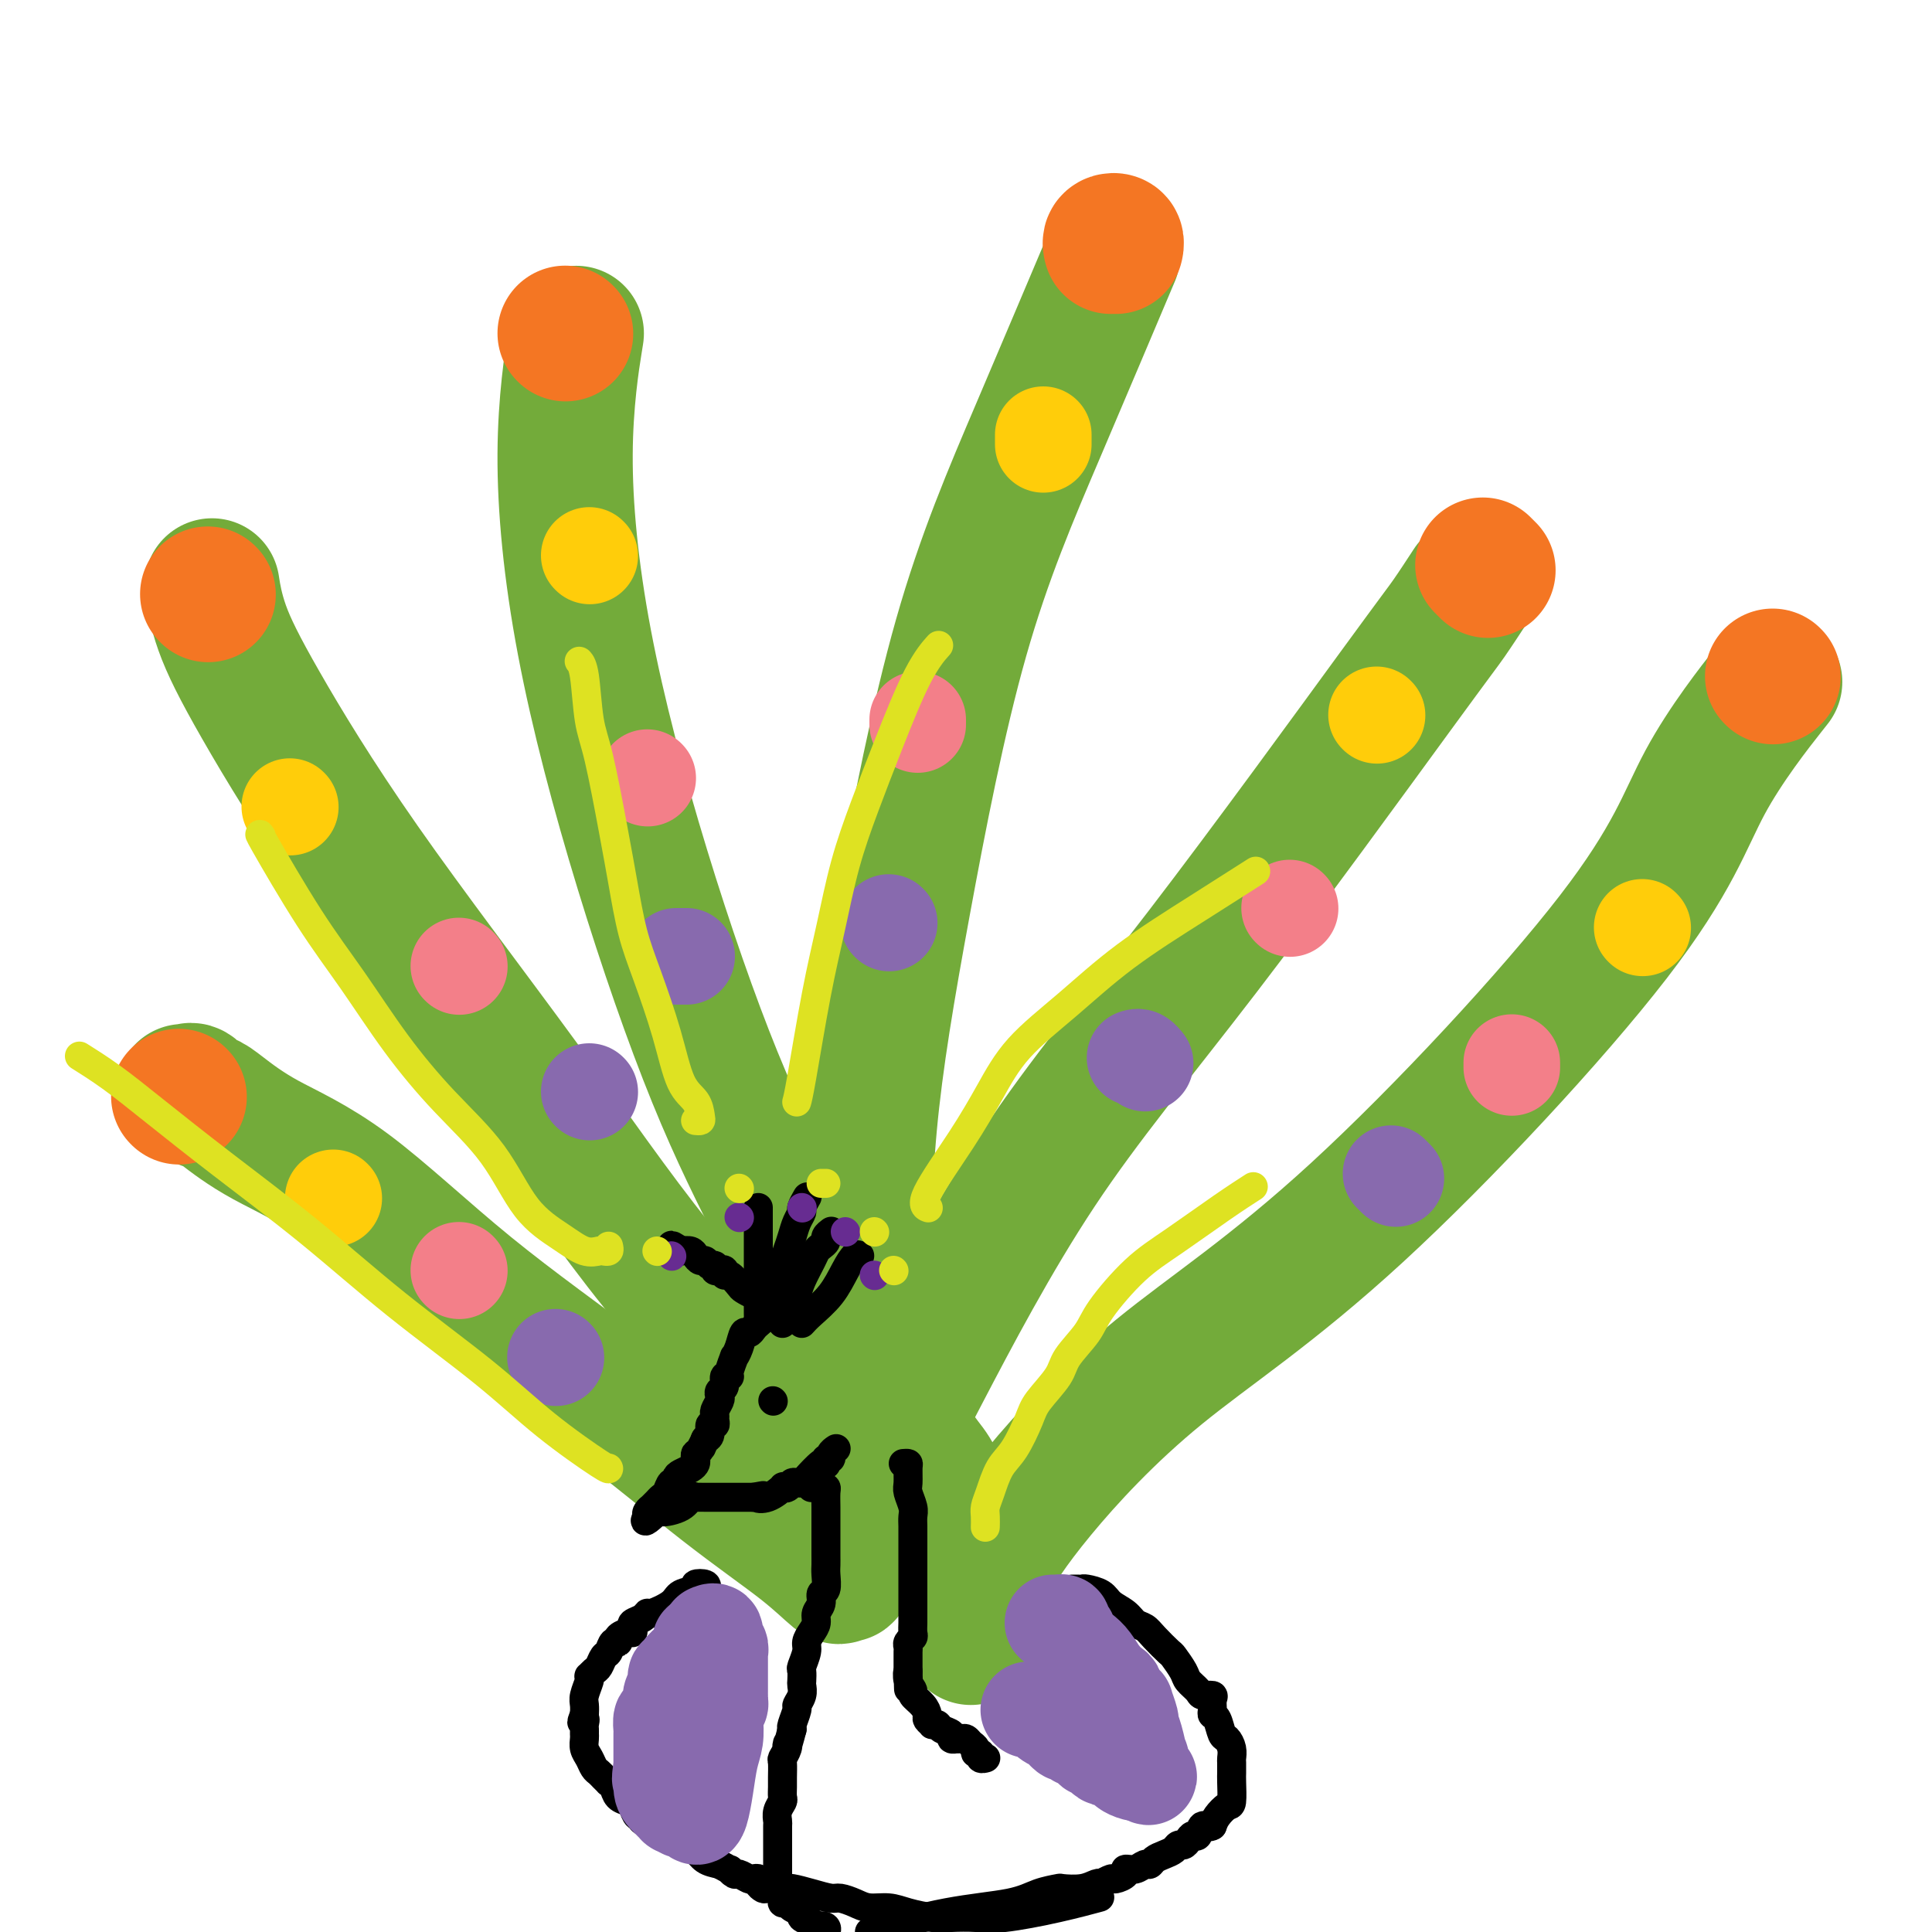 <svg viewBox='0 0 400 400' version='1.1' xmlns='http://www.w3.org/2000/svg' xmlns:xlink='http://www.w3.org/1999/xlink'><g fill='none' stroke='#73AB3A' stroke-width='28' stroke-linecap='round' stroke-linejoin='round'><path d='M173,323c0.123,-0.333 0.246,-0.666 0,-1c-0.246,-0.334 -0.859,-0.668 0,-3c0.859,-2.332 3.192,-6.662 6,-12c2.808,-5.338 6.090,-11.684 12,-23c5.910,-11.316 14.446,-27.600 24,-42c9.554,-14.400 20.126,-26.914 34,-45c13.874,-18.086 31.049,-41.745 40,-54c8.951,-12.255 9.679,-13.107 11,-15c1.321,-1.893 3.235,-4.827 4,-6c0.765,-1.173 0.383,-0.587 0,0'/><path d='M201,339c-0.011,-0.494 -0.021,-0.988 0,-1c0.021,-0.012 0.075,0.459 0,0c-0.075,-0.459 -0.277,-1.849 0,-4c0.277,-2.151 1.034,-5.063 3,-9c1.966,-3.937 5.143,-8.897 11,-16c5.857,-7.103 14.395,-16.347 25,-25c10.605,-8.653 23.278,-16.714 41,-33c17.722,-16.286 40.492,-40.798 53,-57c12.508,-16.202 14.752,-24.093 19,-32c4.248,-7.907 10.499,-15.831 13,-19c2.501,-3.169 1.250,-1.585 0,0'/><path d='M189,313c-0.447,-0.066 -0.894,-0.133 -1,0c-0.106,0.133 0.128,0.464 -1,-1c-1.128,-1.464 -3.619,-4.724 -5,-9c-1.381,-4.276 -1.651,-9.568 -2,-15c-0.349,-5.432 -0.776,-11.004 -1,-20c-0.224,-8.996 -0.243,-21.417 1,-35c1.243,-13.583 3.750,-28.327 7,-46c3.250,-17.673 7.242,-38.273 12,-55c4.758,-16.727 10.281,-29.580 16,-43c5.719,-13.420 11.634,-27.406 14,-33c2.366,-5.594 1.183,-2.797 0,0'/><path d='M199,314c-0.443,-0.109 -0.885,-0.217 -2,-2c-1.115,-1.783 -2.902,-5.239 -4,-7c-1.098,-1.761 -1.505,-1.827 -5,-7c-3.495,-5.173 -10.076,-15.454 -15,-24c-4.924,-8.546 -8.190,-15.357 -12,-23c-3.810,-7.643 -8.162,-16.117 -13,-28c-4.838,-11.883 -10.161,-27.173 -15,-43c-4.839,-15.827 -9.194,-32.191 -12,-47c-2.806,-14.809 -4.063,-28.064 -4,-39c0.063,-10.936 1.447,-19.553 2,-23c0.553,-3.447 0.277,-1.723 0,0'/><path d='M180,308c0.168,0.484 0.337,0.967 0,1c-0.337,0.033 -1.178,-0.386 -2,-1c-0.822,-0.614 -1.623,-1.423 -4,-4c-2.377,-2.577 -6.328,-6.921 -13,-14c-6.672,-7.079 -16.064,-16.893 -25,-28c-8.936,-11.107 -17.417,-23.506 -28,-38c-10.583,-14.494 -23.267,-31.083 -33,-45c-9.733,-13.917 -16.516,-25.163 -21,-33c-4.484,-7.837 -6.669,-12.264 -8,-16c-1.331,-3.736 -1.809,-6.782 -2,-8c-0.191,-1.218 -0.096,-0.609 0,0'/><path d='M175,324c0.008,0.455 0.017,0.910 0,1c-0.017,0.090 -0.058,-0.187 0,0c0.058,0.187 0.215,0.836 0,1c-0.215,0.164 -0.803,-0.157 -1,0c-0.197,0.157 -0.003,0.792 -1,0c-0.997,-0.792 -3.185,-3.010 -7,-6c-3.815,-2.990 -9.255,-6.752 -16,-12c-6.745,-5.248 -14.794,-11.983 -24,-19c-9.206,-7.017 -19.570,-14.315 -29,-22c-9.430,-7.685 -17.926,-15.756 -25,-21c-7.074,-5.244 -12.725,-7.661 -17,-10c-4.275,-2.339 -7.173,-4.598 -9,-6c-1.827,-1.402 -2.584,-1.945 -3,-2c-0.416,-0.055 -0.490,0.377 -1,0c-0.510,-0.377 -1.456,-1.565 -2,-2c-0.544,-0.435 -0.685,-0.117 -1,0c-0.315,0.117 -0.804,0.033 -1,0c-0.196,-0.033 -0.098,-0.017 0,0'/></g>
<g fill='none' stroke='#F47623' stroke-width='28' stroke-linecap='round' stroke-linejoin='round'><path d='M37,227c0.000,0.000 0.100,0.100 0.1,0.1'/><path d='M43,123c0.000,0.000 0.100,0.100 0.1,0.1'/><path d='M117,69c0.000,0.000 0.100,0.100 0.1,0.1'/><path d='M230,51c-0.113,-0.393 -0.226,-0.786 0,-1c0.226,-0.214 0.792,-0.250 1,0c0.208,0.250 0.060,0.786 0,1c-0.060,0.214 -0.030,0.107 0,0'/><path d='M307,117c0.422,0.422 0.844,0.844 1,1c0.156,0.156 0.044,0.044 0,0c-0.044,-0.044 -0.022,-0.022 0,0'/><path d='M367,140c0.000,0.000 0.100,0.100 0.1,0.1'/></g>
<g fill='none' stroke='#FFCD0A' stroke-width='20' stroke-linecap='round' stroke-linejoin='round'><path d='M69,248c0.000,0.000 0.100,0.100 0.1,0.1'/><path d='M60,167c0.000,0.000 0.100,0.100 0.1,0.1'/><path d='M122,115c0.000,0.000 0.100,0.100 0.1,0.1'/><path d='M216,90c0.000,0.311 0.000,0.622 0,1c0.000,0.378 0.000,0.822 0,1c-0.000,0.178 0.000,0.089 0,0'/><path d='M285,148c0.000,0.000 0.100,0.100 0.1,0.1'/><path d='M340,192c0.000,0.000 0.100,0.100 0.1,0.1'/></g>
<g fill='none' stroke='#F37F89' stroke-width='20' stroke-linecap='round' stroke-linejoin='round'><path d='M95,263c0.000,0.000 0.100,0.100 0.1,0.1'/><path d='M95,200c0.000,0.000 0.100,0.100 0.1,0.1'/><path d='M134,161c0.000,0.000 0.100,0.100 0.1,0.1'/><path d='M190,150c0.000,-0.417 0.000,-0.833 0,-1c0.000,-0.167 0.000,-0.083 0,0'/><path d='M267,188c0.000,0.000 0.100,0.100 0.1,0.1'/><path d='M313,220c0.000,0.417 0.000,0.833 0,1c0.000,0.167 0.000,0.083 0,0'/></g>
<g fill='none' stroke='#886AAE' stroke-width='20' stroke-linecap='round' stroke-linejoin='round'><path d='M115,281c0.000,0.000 0.100,0.100 0.1,0.1'/><path d='M122,226c0.000,0.000 0.100,0.100 0.1,0.1'/><path d='M140,198c0.833,0.000 1.667,0.000 2,0c0.333,0.000 0.167,0.000 0,0'/><path d='M184,191c0.000,0.000 0.100,0.100 0.1,0.1'/><path d='M235,219c0.311,-0.111 0.622,-0.222 1,0c0.378,0.222 0.822,0.778 1,1c0.178,0.222 0.089,0.111 0,0'/><path d='M288,243c0.417,0.417 0.833,0.833 1,1c0.167,0.167 0.083,0.083 0,0'/></g>
<g fill='none' stroke='#000000' stroke-width='6' stroke-linecap='round' stroke-linejoin='round'><path d='M157,273c0.512,-0.092 1.024,-0.185 1,0c-0.024,0.185 -0.583,0.647 -1,1c-0.417,0.353 -0.690,0.596 -1,1c-0.310,0.404 -0.656,0.967 -1,1c-0.344,0.033 -0.685,-0.464 -1,0c-0.315,0.464 -0.605,1.890 -1,3c-0.395,1.110 -0.894,1.903 -1,2c-0.106,0.097 0.183,-0.503 0,0c-0.183,0.503 -0.837,2.110 -1,3c-0.163,0.890 0.166,1.065 0,1c-0.166,-0.065 -0.828,-0.369 -1,0c-0.172,0.369 0.146,1.412 0,2c-0.146,0.588 -0.757,0.721 -1,1c-0.243,0.279 -0.118,0.704 0,1c0.118,0.296 0.229,0.462 0,1c-0.229,0.538 -0.797,1.449 -1,2c-0.203,0.551 -0.040,0.743 0,1c0.040,0.257 -0.045,0.580 0,1c0.045,0.420 0.218,0.937 0,1c-0.218,0.063 -0.828,-0.329 -1,0c-0.172,0.329 0.094,1.380 0,2c-0.094,0.620 -0.547,0.810 -1,1'/><path d='M146,298c-1.657,3.759 -0.300,0.656 0,0c0.300,-0.656 -0.458,1.134 -1,2c-0.542,0.866 -0.870,0.810 -1,1c-0.130,0.190 -0.063,0.628 0,1c0.063,0.372 0.123,0.678 0,1c-0.123,0.322 -0.428,0.659 -1,1c-0.572,0.341 -1.410,0.687 -2,1c-0.590,0.313 -0.932,0.595 -1,1c-0.068,0.405 0.137,0.934 0,1c-0.137,0.066 -0.615,-0.332 -1,0c-0.385,0.332 -0.677,1.395 -1,2c-0.323,0.605 -0.679,0.754 -1,1c-0.321,0.246 -0.608,0.591 -1,1c-0.392,0.409 -0.889,0.883 -1,1c-0.111,0.117 0.162,-0.122 0,0c-0.162,0.122 -0.761,0.606 -1,1c-0.239,0.394 -0.120,0.697 0,1'/><path d='M134,314c-1.406,2.241 1.077,-0.156 2,-1c0.923,-0.844 0.284,-0.135 1,0c0.716,0.135 2.786,-0.304 4,-1c1.214,-0.696 1.573,-1.651 2,-2c0.427,-0.349 0.921,-0.094 1,0c0.079,0.094 -0.256,0.025 0,0c0.256,-0.025 1.104,-0.007 2,0c0.896,0.007 1.840,0.002 2,0c0.160,-0.002 -0.466,-0.000 0,0c0.466,0.000 2.022,0.000 3,0c0.978,-0.000 1.379,-0.000 2,0c0.621,0.000 1.463,0.000 2,0c0.537,-0.000 0.768,-0.000 1,0'/><path d='M156,310c3.558,-0.651 1.454,-0.279 1,0c-0.454,0.279 0.743,0.463 2,0c1.257,-0.463 2.574,-1.574 3,-2c0.426,-0.426 -0.040,-0.166 0,0c0.040,0.166 0.586,0.240 1,0c0.414,-0.240 0.696,-0.794 1,-1c0.304,-0.206 0.631,-0.066 1,0c0.369,0.066 0.779,0.057 1,0c0.221,-0.057 0.254,-0.163 1,-1c0.746,-0.837 2.204,-2.406 3,-3c0.796,-0.594 0.930,-0.215 1,0c0.070,0.215 0.075,0.264 0,0c-0.075,-0.264 -0.230,-0.841 0,-1c0.230,-0.159 0.845,0.102 1,0c0.155,-0.102 -0.151,-0.566 0,-1c0.151,-0.434 0.757,-0.838 1,-1c0.243,-0.162 0.121,-0.081 0,0'/><path d='M162,274c-0.055,-0.303 -0.110,-0.606 0,-1c0.110,-0.394 0.384,-0.879 0,-1c-0.384,-0.121 -1.427,0.121 -2,0c-0.573,-0.121 -0.677,-0.606 -1,-1c-0.323,-0.394 -0.864,-0.697 -1,-1c-0.136,-0.303 0.133,-0.605 0,-1c-0.133,-0.395 -0.669,-0.884 -1,-1c-0.331,-0.116 -0.457,0.142 -1,0c-0.543,-0.142 -1.504,-0.683 -2,-1c-0.496,-0.317 -0.528,-0.411 -1,-1c-0.472,-0.589 -1.384,-1.673 -2,-2c-0.616,-0.327 -0.935,0.105 -1,0c-0.065,-0.105 0.123,-0.745 0,-1c-0.123,-0.255 -0.558,-0.125 -1,0c-0.442,0.125 -0.892,0.244 -1,0c-0.108,-0.244 0.126,-0.853 0,-1c-0.126,-0.147 -0.610,0.167 -1,0c-0.390,-0.167 -0.685,-0.815 -1,-1c-0.315,-0.185 -0.652,0.095 -1,0c-0.348,-0.095 -0.709,-0.564 -1,-1c-0.291,-0.436 -0.512,-0.839 -1,-1c-0.488,-0.161 -1.244,-0.081 -2,0'/><path d='M141,259c-3.431,-2.321 -1.507,-0.622 -1,0c0.507,0.622 -0.402,0.167 -1,0c-0.598,-0.167 -0.885,-0.048 -1,0c-0.115,0.048 -0.057,0.024 0,0'/><path d='M157,272c0.000,-0.027 0.000,-0.053 0,0c0.000,0.053 0.000,0.187 0,0c0.000,-0.187 0.000,-0.693 0,-2c0.000,-1.307 0.000,-3.414 0,-5c0.000,-1.586 0.000,-2.652 0,-4c0.000,-1.348 0.000,-2.978 0,-4c-0.000,-1.022 0.000,-1.437 0,-2c0.000,-0.563 0.000,-1.275 0,-2c0.000,-0.725 0.000,-1.465 0,-2c0.000,-0.535 0.000,-0.867 0,-1c0.000,-0.133 0.000,-0.066 0,0'/><path d='M162,273c-0.000,-0.227 -0.001,-0.455 0,-1c0.001,-0.545 0.003,-1.409 0,-2c-0.003,-0.591 -0.012,-0.910 0,-2c0.012,-1.090 0.044,-2.953 0,-4c-0.044,-1.047 -0.166,-1.279 0,-2c0.166,-0.721 0.618,-1.932 1,-3c0.382,-1.068 0.695,-1.992 1,-3c0.305,-1.008 0.604,-2.099 1,-3c0.396,-0.901 0.890,-1.613 1,-2c0.110,-0.387 -0.163,-0.450 0,-1c0.163,-0.550 0.761,-1.586 1,-2c0.239,-0.414 0.120,-0.207 0,0'/><path d='M165,268c0.221,-0.869 0.441,-1.739 1,-3c0.559,-1.261 1.455,-2.915 2,-4c0.545,-1.085 0.738,-1.601 1,-2c0.262,-0.399 0.592,-0.682 1,-1c0.408,-0.318 0.893,-0.673 1,-1c0.107,-0.327 -0.163,-0.627 0,-1c0.163,-0.373 0.761,-0.821 1,-1c0.239,-0.179 0.120,-0.090 0,0'/><path d='M166,274c0.469,-0.520 0.938,-1.039 2,-2c1.062,-0.961 2.715,-2.362 4,-4c1.285,-1.638 2.200,-3.511 3,-5c0.800,-1.489 1.485,-2.593 2,-3c0.515,-0.407 0.862,-0.116 1,0c0.138,0.116 0.069,0.058 0,0'/><path d='M168,308c0.340,-0.003 0.679,-0.005 1,0c0.321,0.005 0.622,0.019 1,0c0.378,-0.019 0.833,-0.071 1,0c0.167,0.071 0.045,0.266 0,1c-0.045,0.734 -0.012,2.006 0,3c0.012,0.994 0.003,1.708 0,3c-0.003,1.292 -0.001,3.160 0,4c0.001,0.840 0.001,0.653 0,1c-0.001,0.347 -0.004,1.230 0,2c0.004,0.770 0.016,1.428 0,2c-0.016,0.572 -0.061,1.059 0,2c0.061,0.941 0.227,2.335 0,3c-0.227,0.665 -0.848,0.601 -1,1c-0.152,0.399 0.166,1.262 0,2c-0.166,0.738 -0.814,1.351 -1,2c-0.186,0.649 0.090,1.333 0,2c-0.090,0.667 -0.546,1.315 -1,2c-0.454,0.685 -0.906,1.406 -1,2c-0.094,0.594 0.171,1.062 0,2c-0.171,0.938 -0.777,2.348 -1,3c-0.223,0.652 -0.064,0.546 0,1c0.064,0.454 0.032,1.468 0,2c-0.032,0.532 -0.065,0.584 0,1c0.065,0.416 0.227,1.197 0,2c-0.227,0.803 -0.844,1.628 -1,2c-0.156,0.372 0.150,0.293 0,1c-0.150,0.707 -0.757,2.202 -1,3c-0.243,0.798 -0.121,0.899 0,1'/><path d='M164,358c-1.326,5.136 -1.140,3.477 -1,3c0.140,-0.477 0.234,0.228 0,1c-0.234,0.772 -0.795,1.611 -1,2c-0.205,0.389 -0.054,0.327 0,1c0.054,0.673 0.011,2.081 0,3c-0.011,0.919 0.011,1.350 0,2c-0.011,0.650 -0.056,1.520 0,2c0.056,0.480 0.211,0.570 0,1c-0.211,0.430 -0.789,1.201 -1,2c-0.211,0.799 -0.057,1.627 0,2c0.057,0.373 0.015,0.293 0,1c-0.015,0.707 -0.004,2.202 0,3c0.004,0.798 0.001,0.900 0,1c-0.001,0.100 0.000,0.197 0,1c-0.000,0.803 -0.001,2.310 0,3c0.001,0.690 0.004,0.562 0,1c-0.004,0.438 -0.015,1.441 0,2c0.015,0.559 0.057,0.674 0,1c-0.057,0.326 -0.212,0.862 0,1c0.212,0.138 0.792,-0.121 1,0c0.208,0.121 0.043,0.624 0,1c-0.043,0.376 0.035,0.626 0,1c-0.035,0.374 -0.183,0.874 0,1c0.183,0.126 0.697,-0.121 1,0c0.303,0.121 0.396,0.610 1,1c0.604,0.390 1.719,0.682 2,1c0.281,0.318 -0.270,0.663 0,1c0.270,0.337 1.363,0.668 2,1c0.637,0.332 0.819,0.666 1,1'/><path d='M169,399c1.405,1.560 0.917,0.458 1,0c0.083,-0.458 0.738,-0.274 1,0c0.262,0.274 0.131,0.637 0,1'/><path d='M187,303c0.425,-0.033 0.850,-0.066 1,0c0.150,0.066 0.026,0.230 0,1c-0.026,0.770 0.046,2.146 0,3c-0.046,0.854 -0.208,1.187 0,2c0.208,0.813 0.788,2.105 1,3c0.212,0.895 0.057,1.392 0,2c-0.057,0.608 -0.015,1.327 0,2c0.015,0.673 0.004,1.302 0,2c-0.004,0.698 -0.001,1.466 0,2c0.001,0.534 0.000,0.833 0,1c-0.000,0.167 -0.000,0.204 0,1c0.000,0.796 0.000,2.353 0,3c-0.000,0.647 -0.000,0.383 0,1c0.000,0.617 0.000,2.115 0,3c-0.000,0.885 -0.000,1.158 0,2c0.000,0.842 0.001,2.253 0,3c-0.001,0.747 -0.004,0.830 0,1c0.004,0.170 0.015,0.427 0,1c-0.015,0.573 -0.057,1.462 0,2c0.057,0.538 0.211,0.724 0,1c-0.211,0.276 -0.789,0.640 -1,1c-0.211,0.360 -0.057,0.715 0,1c0.057,0.285 0.015,0.500 0,1c-0.015,0.500 -0.004,1.286 0,2c0.004,0.714 0.002,1.357 0,2'/><path d='M188,346c0.173,6.848 0.105,2.468 0,1c-0.105,-1.468 -0.248,-0.022 0,1c0.248,1.022 0.889,1.622 1,2c0.111,0.378 -0.306,0.536 0,1c0.306,0.464 1.335,1.235 2,2c0.665,0.765 0.966,1.525 1,2c0.034,0.475 -0.199,0.666 0,1c0.199,0.334 0.832,0.810 1,1c0.168,0.190 -0.128,0.093 0,0c0.128,-0.093 0.679,-0.183 1,0c0.321,0.183 0.411,0.637 1,1c0.589,0.363 1.677,0.633 2,1c0.323,0.367 -0.121,0.829 0,1c0.121,0.171 0.806,0.049 1,0c0.194,-0.049 -0.102,-0.024 0,0c0.102,0.024 0.600,0.049 1,0c0.400,-0.049 0.700,-0.172 1,0c0.300,0.172 0.601,0.638 1,1c0.399,0.362 0.895,0.619 1,1c0.105,0.381 -0.182,0.887 0,1c0.182,0.113 0.833,-0.166 1,0c0.167,0.166 -0.151,0.776 0,1c0.151,0.224 0.771,0.060 1,0c0.229,-0.060 0.065,-0.017 0,0c-0.065,0.017 -0.033,0.009 0,0'/><path d='M222,329c0.318,-0.005 0.636,-0.009 1,0c0.364,0.009 0.773,0.033 1,0c0.227,-0.033 0.273,-0.121 1,0c0.727,0.121 2.134,0.452 3,1c0.866,0.548 1.189,1.314 2,2c0.811,0.686 2.109,1.291 3,2c0.891,0.709 1.375,1.522 2,2c0.625,0.478 1.390,0.621 2,1c0.610,0.379 1.065,0.993 2,2c0.935,1.007 2.349,2.406 3,3c0.651,0.594 0.540,0.384 1,1c0.460,0.616 1.490,2.059 2,3c0.510,0.941 0.501,1.378 1,2c0.499,0.622 1.507,1.427 2,2c0.493,0.573 0.471,0.914 1,1c0.529,0.086 1.609,-0.081 2,0c0.391,0.081 0.094,0.411 0,1c-0.094,0.589 0.016,1.438 0,2c-0.016,0.562 -0.158,0.836 0,1c0.158,0.164 0.617,0.219 1,1c0.383,0.781 0.691,2.288 1,3c0.309,0.712 0.619,0.628 1,1c0.381,0.372 0.834,1.200 1,2c0.166,0.800 0.045,1.574 0,2c-0.045,0.426 -0.014,0.505 0,1c0.014,0.495 0.011,1.407 0,2c-0.011,0.593 -0.031,0.869 0,2c0.031,1.131 0.111,3.118 0,4c-0.111,0.882 -0.415,0.661 -1,1c-0.585,0.339 -1.453,1.240 -2,2c-0.547,0.760 -0.774,1.380 -1,2'/><path d='M251,378c-1.024,0.649 -1.584,-0.229 -2,0c-0.416,0.229 -0.689,1.563 -1,2c-0.311,0.437 -0.660,-0.024 -1,0c-0.340,0.024 -0.671,0.531 -1,1c-0.329,0.469 -0.655,0.899 -1,1c-0.345,0.101 -0.708,-0.127 -1,0c-0.292,0.127 -0.511,0.607 -1,1c-0.489,0.393 -1.247,0.698 -2,1c-0.753,0.302 -1.502,0.602 -2,1c-0.498,0.398 -0.744,0.894 -1,1c-0.256,0.106 -0.520,-0.178 -1,0c-0.480,0.178 -1.174,0.817 -2,1c-0.826,0.183 -1.784,-0.091 -2,0c-0.216,0.091 0.311,0.546 0,1c-0.311,0.454 -1.458,0.905 -2,1c-0.542,0.095 -0.478,-0.167 -1,0c-0.522,0.167 -1.629,0.763 -2,1c-0.371,0.237 -0.005,0.116 0,0c0.005,-0.116 -0.350,-0.225 -1,0c-0.650,0.225 -1.595,0.785 -3,1c-1.405,0.215 -3.271,0.087 -4,0c-0.729,-0.087 -0.323,-0.131 -1,0c-0.677,0.131 -2.439,0.437 -4,1c-1.561,0.563 -2.920,1.382 -6,2c-3.080,0.618 -7.880,1.034 -13,2c-5.120,0.966 -10.560,2.483 -16,4'/><path d='M146,329c0.249,-0.397 0.497,-0.795 0,-1c-0.497,-0.205 -1.741,-0.219 -2,0c-0.259,0.219 0.467,0.671 0,1c-0.467,0.329 -2.127,0.536 -3,1c-0.873,0.464 -0.959,1.185 -2,2c-1.041,0.815 -3.035,1.724 -4,2c-0.965,0.276 -0.899,-0.080 -1,0c-0.101,0.080 -0.368,0.595 -1,1c-0.632,0.405 -1.627,0.700 -2,1c-0.373,0.300 -0.124,0.607 0,1c0.124,0.393 0.121,0.874 0,1c-0.121,0.126 -0.361,-0.103 -1,0c-0.639,0.103 -1.677,0.537 -2,1c-0.323,0.463 0.068,0.954 0,1c-0.068,0.046 -0.595,-0.353 -1,0c-0.405,0.353 -0.686,1.457 -1,2c-0.314,0.543 -0.659,0.523 -1,1c-0.341,0.477 -0.679,1.449 -1,2c-0.321,0.551 -0.626,0.679 -1,1c-0.374,0.321 -0.818,0.834 -1,1c-0.182,0.166 -0.101,-0.016 0,0c0.101,0.016 0.223,0.231 0,1c-0.223,0.769 -0.791,2.092 -1,3c-0.209,0.908 -0.060,1.402 0,2c0.060,0.598 0.030,1.299 0,2'/><path d='M121,355c-1.083,2.654 -0.290,1.288 0,1c0.290,-0.288 0.077,0.503 0,1c-0.077,0.497 -0.018,0.699 0,1c0.018,0.301 -0.006,0.700 0,1c0.006,0.300 0.043,0.500 0,1c-0.043,0.500 -0.167,1.300 0,2c0.167,0.700 0.623,1.302 1,2c0.377,0.698 0.675,1.493 1,2c0.325,0.507 0.679,0.726 1,1c0.321,0.274 0.610,0.602 1,1c0.390,0.398 0.882,0.866 1,1c0.118,0.134 -0.137,-0.068 0,0c0.137,0.068 0.666,0.404 1,1c0.334,0.596 0.472,1.451 1,2c0.528,0.549 1.446,0.792 2,1c0.554,0.208 0.744,0.381 1,1c0.256,0.619 0.580,1.686 1,2c0.420,0.314 0.938,-0.123 1,0c0.062,0.123 -0.330,0.807 0,1c0.330,0.193 1.384,-0.103 2,0c0.616,0.103 0.795,0.606 1,1c0.205,0.394 0.435,0.679 1,1c0.565,0.321 1.464,0.676 2,1c0.536,0.324 0.709,0.615 1,1c0.291,0.385 0.699,0.863 1,1c0.301,0.137 0.493,-0.066 1,0c0.507,0.066 1.329,0.402 2,1c0.671,0.598 1.192,1.456 2,2c0.808,0.544 1.904,0.772 3,1'/><path d='M149,386c3.031,1.709 2.107,0.980 2,1c-0.107,0.020 0.602,0.789 1,1c0.398,0.211 0.484,-0.137 1,0c0.516,0.137 1.462,0.758 2,1c0.538,0.242 0.667,0.103 1,0c0.333,-0.103 0.870,-0.171 1,0c0.130,0.171 -0.146,0.581 0,1c0.146,0.419 0.716,0.847 1,1c0.284,0.153 0.282,0.031 1,0c0.718,-0.031 2.155,0.029 3,0c0.845,-0.029 1.097,-0.149 2,0c0.903,0.149 2.456,0.566 4,1c1.544,0.434 3.077,0.886 4,1c0.923,0.114 1.235,-0.110 2,0c0.765,0.110 1.982,0.555 3,1c1.018,0.445 1.835,0.890 3,1c1.165,0.110 2.677,-0.114 4,0c1.323,0.114 2.455,0.568 4,1c1.545,0.432 3.501,0.842 5,1c1.499,0.158 2.539,0.063 4,0c1.461,-0.063 3.342,-0.094 5,0c1.658,0.094 3.094,0.314 6,0c2.906,-0.314 7.282,-1.161 11,-2c3.718,-0.839 6.776,-1.668 8,-2c1.224,-0.332 0.612,-0.166 0,0'/><path d='M160,290c0.000,0.000 0.100,0.100 0.1,0.1'/></g>
<g fill='none' stroke='#672C91' stroke-width='6' stroke-linecap='round' stroke-linejoin='round'><path d='M139,260c0.000,0.000 0.100,0.100 0.1,0.1'/><path d='M153,252c0.000,0.000 0.100,0.100 0.1,0.1'/><path d='M166,250c0.000,0.000 0.100,0.100 0.1,0.1'/><path d='M175,255c0.000,0.000 0.100,0.100 0.1,0.1'/><path d='M181,264c0.000,0.000 0.100,0.100 0.1,0.1'/></g>
<g fill='none' stroke='#DEE222' stroke-width='6' stroke-linecap='round' stroke-linejoin='round'><path d='M136,259c0.000,0.000 0.100,0.100 0.1,0.1'/><path d='M153,246c0.000,0.000 0.100,0.100 0.1,0.1'/><path d='M170,245c0.417,0.000 0.833,0.000 1,0c0.167,0.000 0.083,0.000 0,0'/><path d='M181,255c0.000,0.000 0.100,0.100 0.1,0.1'/><path d='M185,263c0.000,0.000 0.100,0.100 0.1,0.1'/><path d='M204,316c-0.005,0.181 -0.010,0.362 0,0c0.010,-0.362 0.036,-1.266 0,-2c-0.036,-0.734 -0.133,-1.299 0,-2c0.133,-0.701 0.494,-1.540 1,-3c0.506,-1.460 1.155,-3.542 2,-5c0.845,-1.458 1.887,-2.293 3,-4c1.113,-1.707 2.298,-4.287 3,-6c0.702,-1.713 0.922,-2.558 2,-4c1.078,-1.442 3.013,-3.480 4,-5c0.987,-1.520 1.025,-2.521 2,-4c0.975,-1.479 2.888,-3.434 4,-5c1.112,-1.566 1.423,-2.742 3,-5c1.577,-2.258 4.420,-5.597 7,-8c2.580,-2.403 4.898,-3.871 8,-6c3.102,-2.129 6.989,-4.919 10,-7c3.011,-2.081 5.146,-3.452 6,-4c0.854,-0.548 0.427,-0.274 0,0'/><path d='M192,250c0.172,0.072 0.344,0.143 0,0c-0.344,-0.143 -1.206,-0.502 0,-3c1.206,-2.498 4.478,-7.136 7,-11c2.522,-3.864 4.293,-6.953 6,-10c1.707,-3.047 3.348,-6.050 6,-9c2.652,-2.950 6.313,-5.846 10,-9c3.687,-3.154 7.401,-6.567 12,-10c4.599,-3.433 10.084,-6.886 15,-10c4.916,-3.114 9.262,-5.890 11,-7c1.738,-1.110 0.869,-0.555 0,0'/><path d='M165,228c-0.042,0.141 -0.084,0.283 0,0c0.084,-0.283 0.293,-0.990 1,-5c0.707,-4.010 1.912,-11.324 3,-17c1.088,-5.676 2.058,-9.714 3,-14c0.942,-4.286 1.857,-8.820 3,-13c1.143,-4.180 2.513,-8.007 4,-12c1.487,-3.993 3.089,-8.153 5,-13c1.911,-4.847 4.130,-10.382 6,-14c1.870,-3.618 3.391,-5.319 4,-6c0.609,-0.681 0.304,-0.340 0,0'/><path d='M144,232c0.412,0.039 0.824,0.078 1,0c0.176,-0.078 0.115,-0.272 0,-1c-0.115,-0.728 -0.285,-1.989 -1,-3c-0.715,-1.011 -1.973,-1.772 -3,-4c-1.027,-2.228 -1.821,-5.924 -3,-10c-1.179,-4.076 -2.742,-8.533 -4,-12c-1.258,-3.467 -2.211,-5.945 -3,-9c-0.789,-3.055 -1.416,-6.688 -2,-10c-0.584,-3.312 -1.127,-6.303 -2,-11c-0.873,-4.697 -2.076,-11.101 -3,-15c-0.924,-3.899 -1.567,-5.292 -2,-8c-0.433,-2.708 -0.655,-6.729 -1,-9c-0.345,-2.271 -0.813,-2.792 -1,-3c-0.187,-0.208 -0.094,-0.104 0,0'/><path d='M126,258c0.100,0.418 0.199,0.837 0,1c-0.199,0.163 -0.698,0.072 -1,0c-0.302,-0.072 -0.407,-0.125 -1,0c-0.593,0.125 -1.673,0.429 -3,0c-1.327,-0.429 -2.900,-1.592 -5,-3c-2.100,-1.408 -4.726,-3.061 -7,-6c-2.274,-2.939 -4.196,-7.164 -7,-11c-2.804,-3.836 -6.489,-7.281 -10,-11c-3.511,-3.719 -6.846,-7.711 -10,-12c-3.154,-4.289 -6.127,-8.876 -9,-13c-2.873,-4.124 -5.646,-7.786 -9,-13c-3.354,-5.214 -7.288,-11.981 -9,-15c-1.712,-3.019 -1.204,-2.291 -1,-2c0.204,0.291 0.102,0.146 0,0'/><path d='M126,304c-0.033,-0.064 -0.065,-0.127 0,0c0.065,0.127 0.228,0.445 -2,-1c-2.228,-1.445 -6.848,-4.654 -11,-8c-4.152,-3.346 -7.836,-6.830 -13,-11c-5.164,-4.170 -11.807,-9.027 -18,-14c-6.193,-4.973 -11.937,-10.062 -18,-15c-6.063,-4.938 -12.445,-9.727 -18,-14c-5.555,-4.273 -10.283,-8.032 -14,-11c-3.717,-2.968 -6.424,-5.145 -9,-7c-2.576,-1.855 -5.022,-3.387 -6,-4c-0.978,-0.613 -0.489,-0.306 0,0'/></g>
<g fill='none' stroke='#886AAE' stroke-width='20' stroke-linecap='round' stroke-linejoin='round'><path d='M146,340c-0.449,-0.057 -0.899,-0.114 -1,0c-0.101,0.114 0.146,0.399 0,1c-0.146,0.601 -0.684,1.518 -1,2c-0.316,0.482 -0.409,0.527 -1,1c-0.591,0.473 -1.679,1.372 -2,2c-0.321,0.628 0.124,0.984 0,1c-0.124,0.016 -0.817,-0.310 -1,0c-0.183,0.310 0.144,1.254 0,2c-0.144,0.746 -0.760,1.294 -1,2c-0.240,0.706 -0.103,1.569 0,2c0.103,0.431 0.171,0.428 0,1c-0.171,0.572 -0.582,1.718 -1,2c-0.418,0.282 -0.844,-0.300 -1,0c-0.156,0.300 -0.042,1.484 0,2c0.042,0.516 0.011,0.365 0,1c-0.011,0.635 -0.003,2.056 0,3c0.003,0.944 0.001,1.413 0,2c-0.001,0.587 -0.000,1.294 0,2'/><path d='M137,366c-0.612,3.449 -0.141,2.072 0,2c0.141,-0.072 -0.046,1.162 0,2c0.046,0.838 0.327,1.281 1,2c0.673,0.719 1.738,1.713 2,2c0.262,0.287 -0.281,-0.133 0,0c0.281,0.133 1.385,0.821 2,1c0.615,0.179 0.742,-0.150 1,0c0.258,0.150 0.647,0.778 1,1c0.353,0.222 0.669,0.037 1,-1c0.331,-1.037 0.676,-2.928 1,-5c0.324,-2.072 0.626,-4.327 1,-6c0.374,-1.673 0.821,-2.764 1,-4c0.179,-1.236 0.089,-2.618 0,-4'/><path d='M148,356c0.790,-3.118 0.264,-1.414 0,-1c-0.264,0.414 -0.267,-0.463 0,-1c0.267,-0.537 0.804,-0.736 1,-1c0.196,-0.264 0.053,-0.595 0,-1c-0.053,-0.405 -0.014,-0.886 0,-1c0.014,-0.114 0.004,0.139 0,0c-0.004,-0.139 -0.001,-0.671 0,-1c0.001,-0.329 0.000,-0.455 0,-1c-0.000,-0.545 0.000,-1.509 0,-2c-0.000,-0.491 -0.000,-0.509 0,-1c0.000,-0.491 0.001,-1.455 0,-2c-0.001,-0.545 -0.004,-0.669 0,-1c0.004,-0.331 0.016,-0.867 0,-1c-0.016,-0.133 -0.061,0.136 0,0c0.061,-0.136 0.226,-0.677 0,-1c-0.226,-0.323 -0.844,-0.427 -1,-1c-0.156,-0.573 0.150,-1.616 0,-2c-0.150,-0.384 -0.757,-0.110 -1,0c-0.243,0.110 -0.121,0.055 0,0'/><path d='M213,354c0.356,0.054 0.711,0.108 1,0c0.289,-0.108 0.511,-0.379 1,0c0.489,0.379 1.244,1.407 2,2c0.756,0.593 1.512,0.751 2,1c0.488,0.249 0.709,0.589 1,1c0.291,0.411 0.652,0.894 1,1c0.348,0.106 0.685,-0.164 1,0c0.315,0.164 0.610,0.761 1,1c0.390,0.239 0.874,0.120 1,0c0.126,-0.120 -0.107,-0.242 0,0c0.107,0.242 0.555,0.849 1,1c0.445,0.151 0.889,-0.153 1,0c0.111,0.153 -0.111,0.763 0,1c0.111,0.237 0.554,0.101 1,0c0.446,-0.101 0.897,-0.167 1,0c0.103,0.167 -0.140,0.566 0,1c0.140,0.434 0.663,0.904 1,1c0.337,0.096 0.489,-0.181 1,0c0.511,0.181 1.380,0.819 2,1c0.620,0.181 0.991,-0.096 1,0c0.009,0.096 -0.344,0.564 0,1c0.344,0.436 1.384,0.839 2,1c0.616,0.161 0.808,0.081 1,0'/><path d='M236,367c3.561,1.920 0.964,0.220 0,-1c-0.964,-1.220 -0.296,-1.960 0,-2c0.296,-0.040 0.219,0.619 0,0c-0.219,-0.619 -0.580,-2.515 -1,-4c-0.420,-1.485 -0.900,-2.559 -1,-3c-0.100,-0.441 0.180,-0.251 0,-1c-0.180,-0.749 -0.818,-2.438 -1,-3c-0.182,-0.562 0.093,0.004 0,0c-0.093,-0.004 -0.554,-0.578 -1,-1c-0.446,-0.422 -0.876,-0.692 -1,-1c-0.124,-0.308 0.060,-0.654 0,-1c-0.060,-0.346 -0.362,-0.691 -1,-1c-0.638,-0.309 -1.613,-0.583 -2,-1c-0.387,-0.417 -0.188,-0.979 0,-1c0.188,-0.021 0.363,0.498 0,0c-0.363,-0.498 -1.264,-2.014 -2,-3c-0.736,-0.986 -1.308,-1.444 -2,-2c-0.692,-0.556 -1.505,-1.210 -2,-2c-0.495,-0.790 -0.671,-1.714 -1,-2c-0.329,-0.286 -0.809,0.067 -1,0c-0.191,-0.067 -0.092,-0.554 0,-1c0.092,-0.446 0.179,-0.851 0,-1c-0.179,-0.149 -0.622,-0.043 -1,0c-0.378,0.043 -0.689,0.021 -1,0'/></g>
</svg>